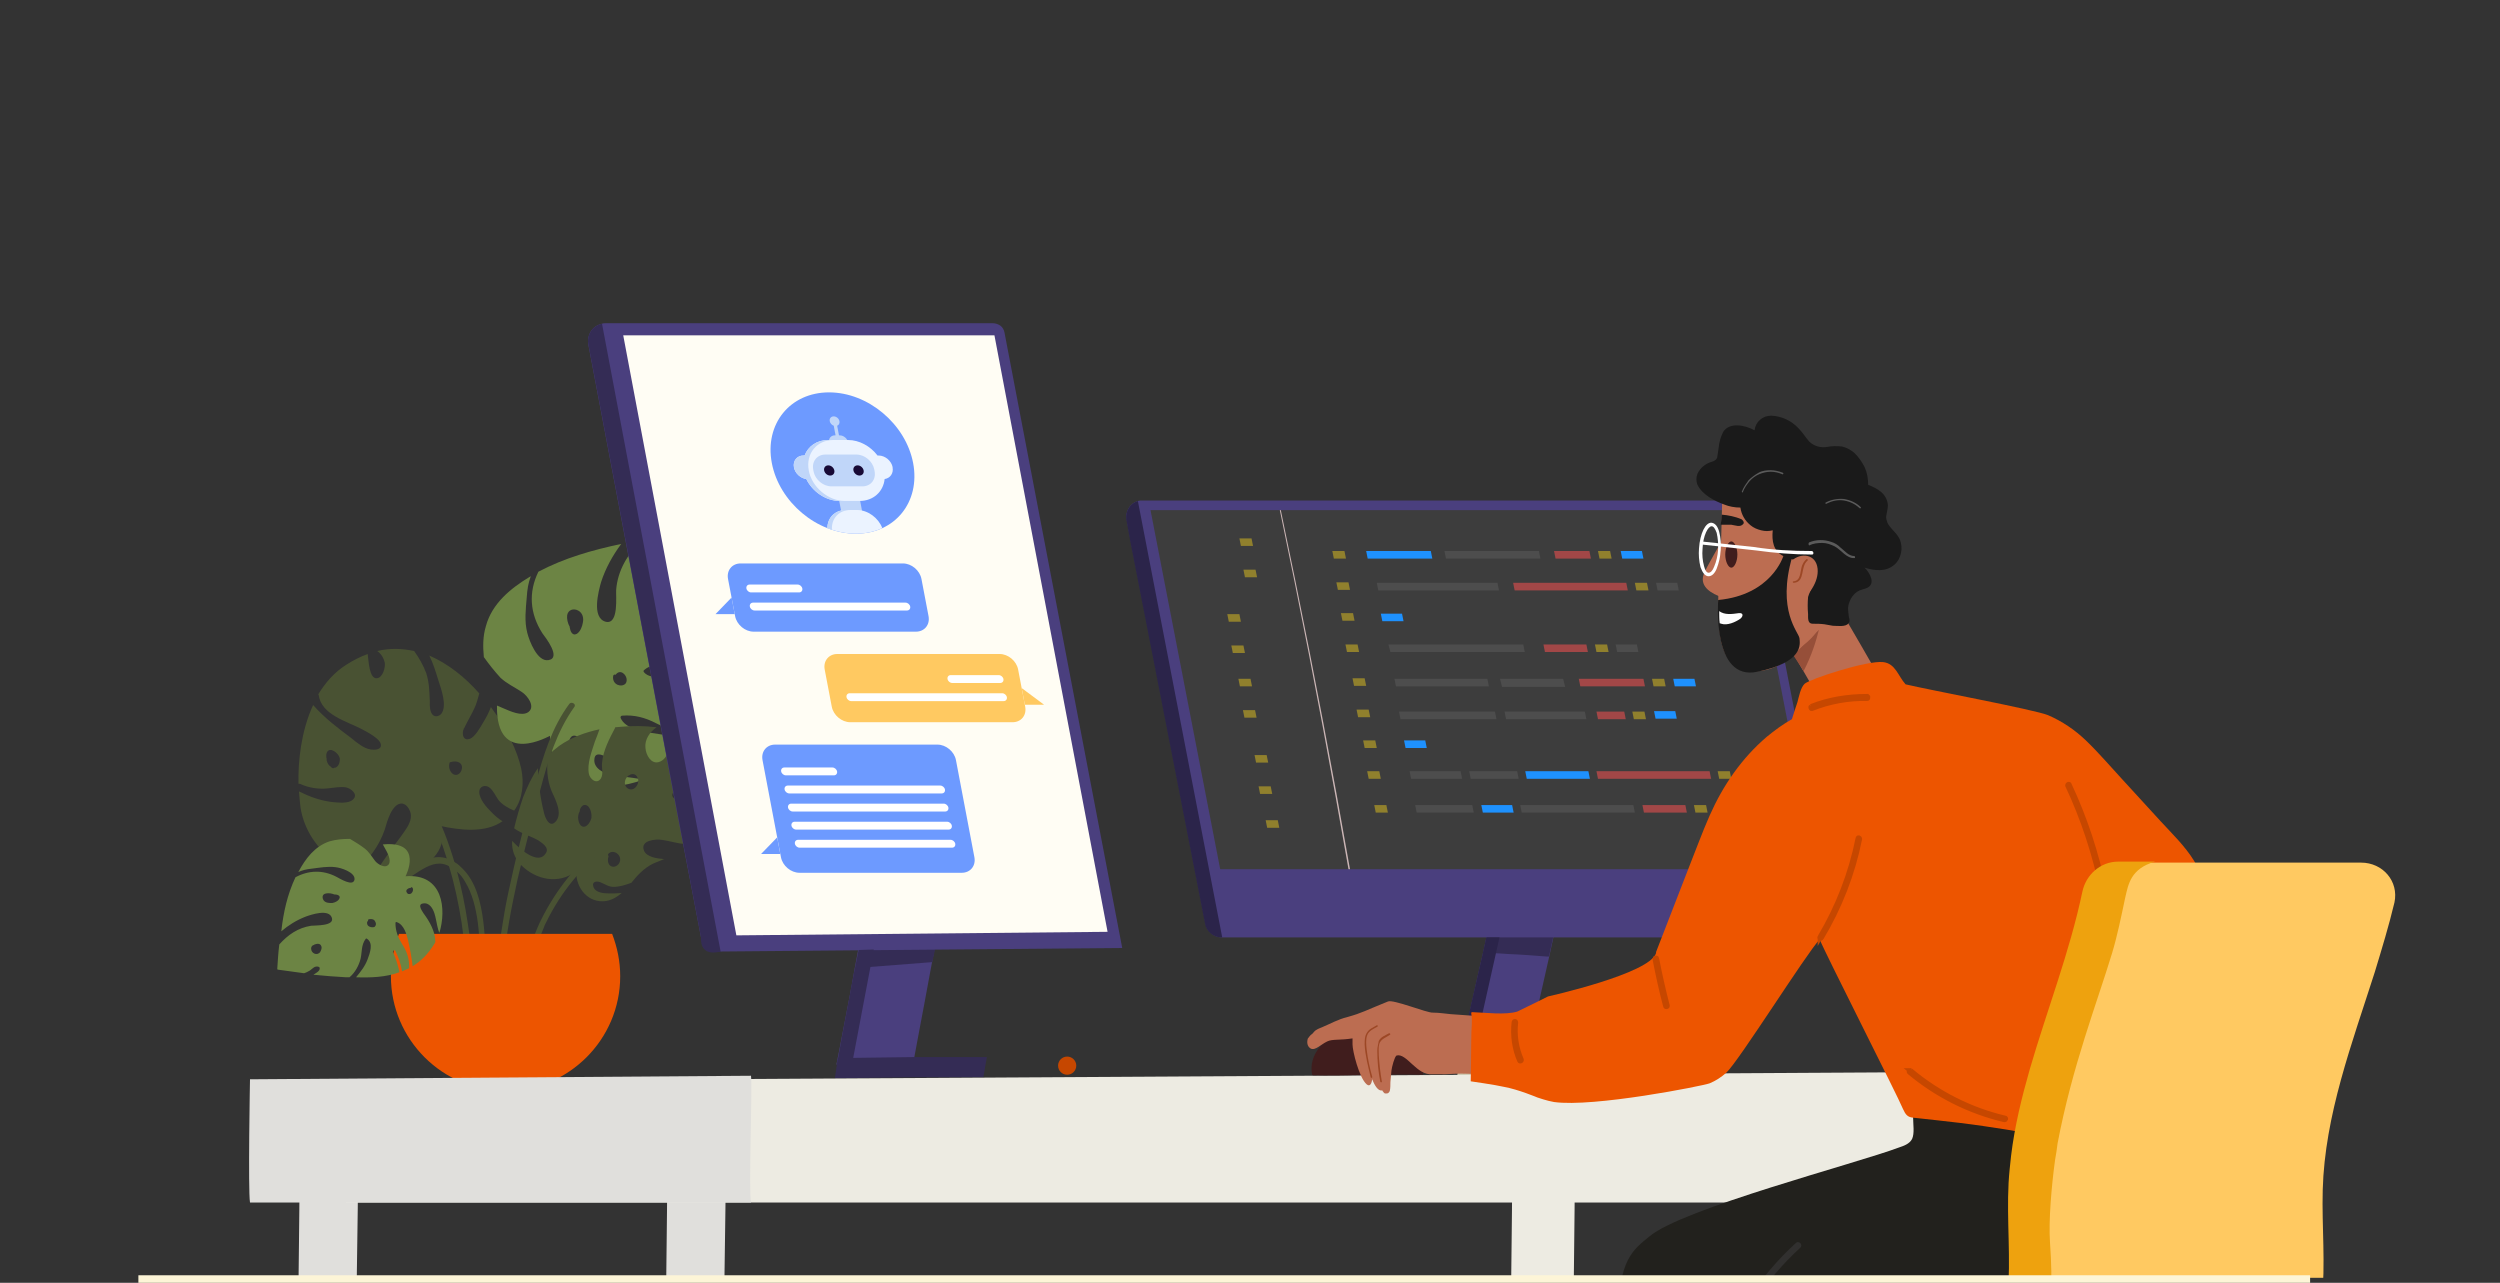 <?xml version="1.0" encoding="UTF-8"?>
<svg id="Layer_1" data-name="Layer 1" xmlns="http://www.w3.org/2000/svg" xmlns:xlink="http://www.w3.org/1999/xlink" viewBox="0 0 495 254">
  <rect x="0" y="0" width="495" height="254" fill="#333333" stroke="none"/>
  <defs>
    <style>
      .cls-1 {
        fill: #9c4725;
      }

      .cls-2 {
        fill: #90802d;
      }

      .cls-3 {
        fill: #6d9aff;
      }

      .cls-4 {
        fill: #342c55;
      }

      .cls-5 {
        fill: #ffc961;
      }

      .cls-6 {
        fill: #9c7968;
        stroke: #c64700;
      }

      .cls-7 {
        fill: #eea20e;
      }

      .cls-8 {
        fill: #4d4d4d;
      }

      .cls-9 {
        fill: #fff;
      }

      .cls-10 {
        fill: #fffdf4;
      }

      .cls-11 {
        fill: #170935;
      }

      .cls-12 {
        fill: #5b5b5b;
      }

      .cls-13 {
        fill: none;
      }

      .cls-14 {
        fill: #bc6d51;
      }

      .cls-15 {
        fill: #4a3f7e;
      }

      .cls-16 {
        fill: #c64700;
      }

      .cls-17 {
        fill: #e0dfdc;
      }

      .cls-18 {
        fill: #a24747;
      }

      .cls-19 {
        fill: #fdf5d7;
      }

      .cls-20 {
        fill: #edebe2;
      }

      .cls-21 {
        fill: #ccb6b6;
      }

      .cls-22 {
        fill: #1a1a1a;
      }

      .cls-23 {
        fill: #964f39;
      }

      .cls-24 {
        fill: #1e91fe;
      }

      .cls-25 {
        fill: #c0d6f9;
      }

      .cls-26 {
        fill: #401d1d;
      }

      .cls-27 {
        fill: #ed5500;
      }

      .cls-28 {
        fill: #7d443b;
        stroke: #31302f;
      }

      .cls-29 {
        fill: #22211d;
      }

      .cls-30 {
        fill: #6c8444;
      }

      .cls-31 {
        fill: #2b244a;
      }

      .cls-32 {
        fill: #3d3d3d;
      }

      .cls-33 {
        fill: #495233;
      }

      .cls-34 {
        clip-path: url(#clippath);
      }

      .cls-35 {
        fill: #cbc6ac;
      }

      .cls-36 {
        fill: #ebf3ff;
      }
    </style>
    <clipPath id="clippath">
      <rect class="cls-13" x="49.3" y="20" width="430.5" height="233"/>
    </clipPath>
  </defs>
  <g class="cls-34">
    <g>
      <path class="cls-33" d="M91.1,153c-.4.5-1.1.6-1.6.1s-.7-1.3-.5-2c0-.1.1-.2.2-.2h0c.6-.2,1.4-.2,1.9.2.6.5.4,1.4,0,1.9ZM66.4,152h-.2c-.1.1-.3.2-.5,0-.1-.1-.2-.1-.2-.2-.4-.2-.7-.7-.8-1.2-.1-.1,0-.2,0-.3-.1-.2-.1-.5-.1-.7,0-.6.3-1.2,1-1.1.8.2,1.6,1,1.7,1.8,0,.7-.3,1.5-.9,1.7ZM99.5,162.6c-.9-.5-1.6-1.2-2.2-1.8-.9-.9-2.4-2.5-2.4-4,0-1.2,1.3-1.5,2.1-.8.8.7,1.1,1.6,1.7,2.4.7.9,1.9,1.6,3.1,2.1,1.7-2.3,2-5.5,1.4-8.3-.7-3.3-2.8-7.9-6-12.2-.4,1.1-1,2.2-1.5,3-.6,1-1.6,2.9-2.7,3.3-1.2.4-1.5-.7-1.3-1.6v-.1h0s.1-.1.1-.2,0-.2.1-.2c.6-1.3,1.4-2.6,2-3.9.5-1,.7-2,1-3-2.8-3.2-6.2-5.9-9.9-7.5.8,1.6,1.3,3.3,1.8,4.9s1.8,5,.6,6.6c-.3.4-1,.7-1.5.4-.9-.5-.8-2.2-.8-3-.1-1.9-.1-3.5-.7-5.4-.6-1.6-1.4-3-2.4-4.4-2.3-.5-4.8-.6-7.3,0,.8.6,1.3,1.4,1.5,2.4.1.9-.4,2.9-1.6,3-1.5.1-1.6-3.4-1.8-4.8-1.4.5-2.8,1.2-4.2,2.1-2.4,1.5-4.2,3.6-5.6,5.9q.1,0,.1.1c.5,3.9,5.5,5.2,8.4,6.7.9.5,4.3,2.1,3.9,3.5-.2.7-1.4.7-2,.6-1.4-.2-2.8-1.4-3.9-2.3-2.7-2-5.3-4-7.5-6.5-2.4,5.2-3,11.2-2.9,15.6h.3c1.7.8,3.7,1.1,5.5.9,1.2-.1,2.4-.4,3.6-.2,1,.2,2.5,1.4,1.4,2.4-.9.9-3,.6-4.2.5-2.4-.3-4.5-1.1-6.5-2.1.1,1.2.2,2.4.3,3.2.7,4.4,3.3,8.3,6.9,10.7,1.2.8,2.5,1.4,3.9,1.9,2.7-2.3,4.7-4.8,5.9-8.3.4-1.4,1.4-5.2,3.4-5.1.9.1,1.5,1.1,1.7,1.9.3,1.3-.5,2.6-1.2,3.6-1,1.5-2.2,2.9-3.2,4.4s-2,2.9-3.1,4.3c2.5.3,5.1.1,7.5-.6,3.8-1.2,7.8-5.1,5.7-9.2,4.1.9,9.1,1.5,12.5-.9Z"/>
      <path class="cls-30" d="M123.9,135.3c-.4.5-1.1.5-1.6.3-.7-.3-1-1-.9-1.7,0-.3.3-.4.5-.3.4-.6,1.1-.7,1.6-.2.5.4.8,1.3.4,1.9ZM115.4,123.3c-.1.7-.5,1.8-1.2,2.2-.9.5-1.3-.6-1.4-1.3v-.1c-.4-.7-.6-1.6-.5-2.3.2-1.1,1.3-1.4,2.2-.9s1.1,1.5.9,2.4ZM114.1,147.4c-.4.4-1,.5-1.5.1-.2-.2-.1-.4.1-.5,0-.4.1-.8.4-1.1.4-.4,1.1-.3,1.4.2s0,1.1-.4,1.3ZM128,117.3c0-.1,0-.2.1-.2.1-.5.5-.9,1.1-1,1.5-.2,2.5,1.6,1.3,2.6-.5.4-1.2.6-1.8.4-.8-.3-.9-1.1-.7-1.8ZM132.1,140.3c2.1.8,4.2,1.3,6.4,1.6,1.3-4.2,1.1-8.8.6-13.1-1.5,1.6-3.2,2.9-5.3,3.9-1.7.8-4.7,2.2-6.3.4-.1-.1-.1-.3,0-.4,1.6-1.4,3.9-1.3,5.9-1.9s4.1-2,5.5-3.7c0-.4-.1-.7-.1-1.1-.4-3.2-1-6.4-1.6-9.6,0,.1-.1.1-.1.2-.3.5-.8,1.7-1.5,1.8-.7.1-.9-.7-.8-1.2.2-.8,1-1.4,1.3-2.2.2-.4.4-.9.5-1.4-.5-2.5-1.1-5-1.7-7.5,0-.2-.2-.2-.4-.2-2.5.3-5,.7-7.5,1.1-2.7,2.7-4.7,5.9-5,9.8-.1,1.1.6,7-2.1,6.3-2.8-.8-1.4-6-.9-7.8.9-2.8,2.3-5.3,4-7.6-5.7,1.2-11.3,2.8-16.4,5.5-2,4.1-1.7,8.3.8,12.2.6.8,3.8,4.9,1.2,5.3-2.2.4-3.8-3.8-4.2-5.4-.6-2.3-.3-4.7-.1-7.1.1-1.5.3-2.8.8-4.1-.1,0-.1.1-.2.1-3.8,2.3-7.5,5.3-8.7,9.8-.6,2-.6,4-.4,6.1,1,1.4,2.1,2.8,3.3,4.1,1.3,1.2,2.7,1.8,4.2,2.8,1.1.7,2.8,2.9,1.3,4-1.3.9-3.6-.2-4.8-.7-.5-.2-.9-.4-1.4-.6-.2,12.3,10.5,5.9,10.5,6-.1,11.2,11.3,11.3,18.4,8.7-.7-.2-1.4-.3-2.1-.4-1.4-.2-2.8-.3-4.2-.6-1.5-.3-3.6-1.3-3.3-3.2.2-1.7,2.4-.3,3.2.1,2.8,1.5,6,2.9,9.2,2.7.3-.2.7-.4,1-.6,2.4-1.7,4.5-4,5.9-6.6-2.7,0-5.4-.2-8.1-.7-2-.3-5.1-.9-6-2.9-.1-.2,0-.5.3-.5,2.4-.2,4.6.4,6.7,1.5,2.5,1.3,5,1.8,7.7,1.5.3-.6.6-1.3.8-2v-.1c-2.2-.3-4.3-.8-6.4-1.6-.4-.1-.2-.7.1-.7Z"/>
      <path class="cls-33" d="M122.6,170.9c-.4.7-1.3,1-1.9.4-.4-.5-.4-1.2-.2-1.8-.1-.1-.2-.3,0-.5,1.1-1,2.9.5,2.1,1.9ZM123.9,155.7c-.4-.7-.1-1.6.5-2.1q.1-.1.2-.1c.5-.4,1.3-.3,1.6.4.4.7.1,1.7-.6,2.2-.6.4-1.3.2-1.7-.4ZM115.6,163.7c-.7,0-1-.8-1.1-1.4-.1-.6,0-1.2.3-1.7v-.2c.1-.4.4-.9.8-1s.7.1.9.3c.5.6.7,1.5.6,2.3-.2.7-.8,1.7-1.5,1.7ZM142.1,161.9c-.8-.1-1.5-.1-2.3-.2-1.5-.1-3.6.1-4.9-.9-.1-.1-.2-.4,0-.5,2.4-2,5,.2,7.5.3.3-1.9.2-4,.1-5.7-.2-1.5-.5-2.8-1-4.1-1.4,2-2.7,4-4.5,5.5-.7.6-2.6,2.4-3.6,1.7-1-.8.8-2,1.4-2.4,2.3-1.6,4.6-3.1,6.4-5.4-.9-1.9-2.3-3.4-4.2-4.3-1.4-.7-2.9-1.2-4.4-1.5.4,2.4,0,5.9-2.2,6.5-1.5.4-2.5-1.4-2.6-2.8-.2-1.7.9-3.2,2.2-4.1-2.4-.3-4.8-.3-7-.1-.4,0-.8.1-1.2.1v.1c-1.1,2.1-2.4,4.5-2.6,7-.1.9.3,2.1-.2,3-.8,1.3-2.2.2-2.4-.9-.4-2,.6-4.5,1.2-6.4.3-.7.6-1.6.9-2.4-2.8.6-5.6,1.6-8,3.3-.8.6-1.5,1.2-2.2,1.9-.3,2.4-.2,4.8.7,7,.7,1.6,2.4,4.6.7,6.2-1.2,1.1-2-1-2.2-1.9-.7-2.8-1.1-5.8-1.2-8.8-1.2,1.7-2.1,3.7-2.9,5.7-.7,2-1.3,4.1-1.8,6.2,1.5,1.1,3.2,1.5,4.8,2.4.7.5,2.2,1.4,1.5,2.5-1.4,2.4-4.8-.4-6.7-2.4-.1,1.9.5,3.4,1.8,4.8,2.9,2.9,7.4,3.9,10.9,1.2-.1,3.5,2.5,6.4,5.9,5.9,1.2-.2,2.2-.8,3.1-1.6-.8.1-1.6.1-2.4.1-1.1,0-2.8-.1-3.2-1.3-.4-1.1.7-1.2,1.4-.9,1,.4,1.6.9,2.6.9,1.2,0,2.4-.4,3.5-.8,1.2-1.5,2.5-2.9,4.3-3.8.7-.3,1.5-.6,2.2-.9-1.4-.1-3.5-.4-4-1.7-.8-2.1,2.5-2.3,3.6-2.1,1.5.2,2.9.7,4.4.8,1.3.1,2.6-.1,3.8-.4.2-.2.5-.4.7-.6,1.2-1,1.9-2.4,2.1-4.2Z"/>
      <path class="cls-33" d="M105.1,187.2h1.2c.4-1.2.9-2.4,1.4-3.6.1-.3.2-.6.4-.9,2.9-6,7.2-11.2,12.4-15.3.6-.4-.2-1.3-.8-.8-5.3,4.2-9.6,9.5-12.6,15.6-.1.1-.1.3-.2.4-.7,1.5-1.3,3.1-1.8,4.6Z"/>
      <path class="cls-33" d="M98.8,187.4h1.2c.3-1.6.5-3.3.8-4.9.5-2.9,1.1-5.7,1.7-8.5,1.4-6,2.9-11.8,4.5-17.7,1.5-5.7,3.2-11.4,6.7-16.3.5-.6-.6-1.2-1-.6-3.4,4.6-5.1,10.1-6.6,15.6-1.8,6.5-3.6,13.1-5,19.7-.6,2.6-1.1,5.1-1.5,7.7-.3,1.7-.5,3.3-.8,5Z"/>
      <path class="cls-33" d="M84.7,160.4c1.5,3.2,2.8,6.4,3.8,9.7.1.5.3.9.4,1.4h0c1.1,3.6,1.9,7.4,2.5,11.2.2,1.5.4,3,.6,4.5.4.1.8.1,1.2.1-.1-1.6-.4-3.1-.6-4.6-.5-3.4-1.2-6.8-2.1-10.1-.1-.6-.3-1.2-.5-1.8-1.1-3.8-2.5-7.4-4.2-11-.3-.7-1.3-.1-1.1.6Z"/>
      <path class="cls-33" d="M73.9,178.6c3-2.1,6-4.1,9.1-6.1,1.8-1.1,3.5-2,5.5-1.2.2.1.4.2.6.3.5.3,1,.7,1.5,1.1.6.5,1.1,1.2,1.5,1.9,1.4,2.3,2.1,5.1,2.5,8,.2,1.5.3,3.1.4,4.7h1.1c-.1-1.6-.2-3.2-.4-4.8-.5-4-1.5-7.9-4.1-10.5-.5-.5-1-1-1.6-1.3-.4-.3-.9-.5-1.4-.7-1.2-.4-2.5-.4-3.9.1-1.8.7-3.4,2.1-5,3.1-2.1,1.4-4.3,2.8-6.4,4.2-.6.4,0,1.4.6,1.2Z"/>
      <path class="cls-27" d="M121.2,184.9c1,2.6,1.6,5.4,1.6,8.4,0,12.5-10.2,22.7-22.7,22.7s-22.7-10.2-22.7-22.7c0-2.9.6-5.8,1.6-8.4h42.2Z"/>
      <path class="cls-30" d="M74.2,183.5c.3-.3.3-.7.1-1-.2-.5-.7-.6-1.2-.5-.2,0-.3.2-.2.3-.3.2-.3.7,0,1s.9.4,1.3.2ZM65.8,178.8c.5-.1,1.2-.4,1.4-.9.3-.6-.5-.8-.9-.8h-.1c-.5-.2-1.1-.3-1.6-.2-.8.1-.9.8-.5,1.4.4.5,1.1.5,1.7.5ZM81.6,176.7c.2-.3.3-.7,0-1-.1-.1-.2,0-.3.1-.2,0-.5.1-.7.3-.3.3-.1.7.2.9.4.1.7-.1.8-.3ZM62.3,187s-.1,0-.1.1c-.3,0-.6.3-.6.7,0,1,1.2,1.5,1.8.7.2-.4.4-.8.2-1.2-.2-.5-.7-.5-1.3-.3ZM77.8,188.5c.6,1.3,1,2.6,1.3,4-2.7,1-5.7,1.1-8.6,1,.9-1.1,1.8-2.2,2.3-3.6.4-1.1,1.2-3.1-.1-4-.1-.1-.2-.1-.3,0-.9,1.2-.7,2.6-1,3.9-.3,1.3-1.1,2.8-2.2,3.7h-.7c-2.1-.1-4.3-.3-6.4-.5,0-.1.1-.1.1-.1.3-.2,1.1-.6,1.1-1.1.1-.4-.5-.5-.8-.4-.5.1-.9.7-1.4.9-.3.2-.6.3-.9.4-1.7-.2-3.4-.5-5.1-.7-.2,0-.2-.1-.2-.2.1-1.6.2-3.2.4-4.8,1.7-1.9,3.7-3.3,6.3-3.7.8-.1,4.7.1,4.1-1.6-.6-1.8-4.1-.6-5.2-.2-1.8.7-3.4,1.7-4.8,2.9.4-3.7,1.2-7.3,2.8-10.7,2.6-1.4,5.4-1.5,8.1-.1.6.3,3.4,2.1,3.6.5.1-1.4-2.7-2.3-3.8-2.4-1.5-.2-3.1.1-4.7.3-1,.1-1.9.3-2.7.7.1,0,.1-.1.1-.1,1.4-2.6,3.2-5,6.1-6,1.4-.4,2.7-.5,4.1-.5,1,.6,2,1.2,2.9,1.9s1.4,1.6,2.1,2.5c.5.6,2,1.6,2.7.6.5-.8-.3-2.3-.7-3-.2-.3-.3-.6-.5-.9,8.2-.8,4.5,6.3,4.5,6.3,7.5-.6,8.1,6.6,6.7,11.2-.2-.4-.3-.9-.4-1.3-.2-.8-.3-1.7-.6-2.6s-1-2.2-2.3-1.9c-1.1.2-.1,1.5.2,2,1.2,1.6,2.3,3.6,2.3,5.6-.1.3-.3.5-.4.7-1,1.6-2.4,3.1-4.1,4.1-.2-1.7-.5-3.4-.9-5.1-.3-1.2-.8-3.1-2.2-3.6-.2-.1-.3,0-.3.2,0,1.5.5,2.8,1.3,4.1,1,1.5,1.5,3.1,1.4,4.8-.4.2-.9.4-1.3.6h-.1c-.2-1.4-.7-2.7-1.3-4-.1-.3-.5-.1-.5.2Z"/>
      <path class="cls-15" d="M289,209.6c1.5,0,6-.1,9.4-.1h3.8c1.5-6.6,3-13.3,4.5-19.9.4-1.8.8-3.7,1.2-5.5.5-2.2,1-4.4,1.5-6.6,0-.4.1-.7.2-1.1-1,0-2.1,0-3.1-.1-1.2-.1-8.8-.3-10-.5,0,.1-.1.3-.1.4-.6,2.7-1.2,5.4-1.8,8.1-.3,1.5-.7,3-1,4.5-1.6,6.9-3.1,13.8-4.6,20.8Z"/>
      <path class="cls-4" d="M294.7,184.1c4.1-.2,8.3-.2,12.4-.2h.8c-.4,1.8-.8,3.7-1.2,5.5h-.4c-2.5-.2-5.1-.4-7.6-.5-1.7-.1-3.3-.2-5-.3.3-1.5.6-2.9,1-4.5Z"/>
      <path class="cls-15" d="M223.1,102.8v.2l.8,4.2,3.5,17.7,11.3,58c.1.7.5,1.4,1.1,1.9s1.3.8,2.1.8h118.7c.4,0,.8-.1,1.2-.3.4-.1.7-.4,1-.7s.5-.7.6-1.1.1-.8,0-1.2l-15.8-81c-.2-.6-.5-1.2-1-1.6s-1.2-.6-1.8-.6h-118.6c-.3,0-.6,0-.9.1-.7.2-1.4.7-1.8,1.4-.4.6-.6,1.4-.4,2.2Z"/>
      <path class="cls-32" d="M227.8,101l13.8,71.1h118l-13.8-71.1h-118Z"/>
      <path class="cls-35" d="M288.5,213.4l26.4-.5v-4.6l-25.9.5-.5,4.6Z"/>
      <path class="cls-31" d="M289.1,208.9c.8-.1,1.7-.1,2.6-.1l5.2-23.2h-2.6c-.2,1.1-4.5,19.4-5.2,23.3Z"/>
      <path class="cls-31" d="M223,102.8l.8,4.4,14.8,75.7c.1.7.5,1.4,1.1,1.9s1.3.8,2.1.8h.2l-16.7-86.4c-.7.2-1.4.7-1.8,1.4-.4.6-.6,1.4-.5,2.2Z"/>
      <path class="cls-24" d="M321.2,110.6h4.2l-.3-1.5h-4.2l.3,1.5Z"/>
      <path class="cls-2" d="M316.7,110.6h2.4l-.3-1.5h-2.4l.3,1.5Z"/>
      <path class="cls-18" d="M308,110.6h7l-.3-1.5h-7l.3,1.5Z"/>
      <path class="cls-8" d="M286.3,110.6h18.7l-.3-1.5h-18.7l.3,1.5Z"/>
      <path class="cls-24" d="M270.8,110.6h12.8l-.3-1.5h-12.8l.3,1.5Z"/>
      <path class="cls-2" d="M316.1,129.1h2.4l-.3-1.5h-2.4l.3,1.5Z"/>
      <path class="cls-18" d="M305.9,129.1h8.5l-.3-1.5h-8.5l.3,1.5Z"/>
      <path class="cls-8" d="M275.3,129.1h26.6l-.3-1.5h-26.7l.4,1.5Z"/>
      <path class="cls-8" d="M320.2,129.1h4.2l-.3-1.5h-4.2l.3,1.5Z"/>
      <path class="cls-2" d="M327.4,135.9h2.4l-.3-1.5h-2.4l.3,1.5Z"/>
      <path class="cls-18" d="M312.9,135.9h12.8l-.3-1.5h-12.8l.3,1.5Z"/>
      <path class="cls-8" d="M297.4,136h12.5l-.4-1.6h-12.5l.4,1.6Z"/>
      <path class="cls-8" d="M276.4,135.9h18.4l-.3-1.5h-18.4l.3,1.5Z"/>
      <path class="cls-24" d="M331.6,135.9h4.2l-.3-1.5h-4.2l.3,1.5Z"/>
      <path class="cls-2" d="M340.4,154.2h2.4l-.3-1.5h-2.4l.3,1.5Z"/>
      <path class="cls-18" d="M316.4,154.2h22.4l-.3-1.5h-22.4l.3,1.5Z"/>
      <path class="cls-24" d="M302.3,154.2h12.5l-.3-1.5h-12.5l.3,1.5Z"/>
      <path class="cls-8" d="M291.2,154.2h9.5l-.3-1.5h-9.5l.3,1.5Z"/>
      <path class="cls-8" d="M279.4,154.2h10.1l-.3-1.5h-10.1l.3,1.5Z"/>
      <path class="cls-8" d="M344.8,154.2h4.2l-.3-1.5h-4.2l.3,1.5Z"/>
      <path class="cls-2" d="M335.7,160.9h2.4l-.3-1.5h-2.4l.3,1.5Z"/>
      <path class="cls-18" d="M325.5,160.9h8.5l-.3-1.5h-8.5l.3,1.5Z"/>
      <path class="cls-8" d="M301.3,160.9h22.4l-.3-1.5h-22.4l.3,1.5Z"/>
      <path class="cls-24" d="M293.6,160.9h6.1l-.3-1.5h-6.1l.3,1.5Z"/>
      <path class="cls-8" d="M280.5,160.9h11.3l-.3-1.5h-11.3l.3,1.5Z"/>
      <path class="cls-8" d="M340.2,160.9h4.2l-.3-1.5h-4.2l.3,1.5Z"/>
      <path class="cls-2" d="M324,116.9h2.4l-.3-1.5h-2.4l.3,1.5Z"/>
      <path class="cls-18" d="M299.9,116.9h22.4l-.3-1.5h-22.4l.3,1.5Z"/>
      <path class="cls-8" d="M272.9,116.9h23.9l-.3-1.5h-23.9l.3,1.5Z"/>
      <path class="cls-8" d="M328.2,116.9h4.2l-.3-1.5h-4.2l.3,1.5Z"/>
      <path class="cls-2" d="M323.5,142.4h2.4l-.3-1.5h-2.4l.3,1.5Z"/>
      <path class="cls-18" d="M316.4,142.4h5.5l-.3-1.5h-5.5l.3,1.5Z"/>
      <path class="cls-8" d="M277.3,142.4h19l-.3-1.5h-19l.3,1.5Z"/>
      <path class="cls-8" d="M298.2,142.4h15.9l-.3-1.5h-15.9l.3,1.5Z"/>
      <path class="cls-24" d="M273.7,123h4.2l-.3-1.5h-4.2l.3,1.5Z"/>
      <path class="cls-24" d="M327.8,142.3h4.2l-.3-1.5h-4.2l.3,1.5Z"/>
      <path class="cls-24" d="M278.3,148.1h4.2l-.3-1.5h-4.2l.3,1.5Z"/>
      <path class="cls-2" d="M266.2,109.1l.3,1.5h-2.4l-.3-1.5h2.4Z"/>
      <path class="cls-2" d="M267.3,116.8h-2.4l-.3-1.5h2.4l.3,1.5Z"/>
      <path class="cls-2" d="M268.2,122.9h-2.4l-.3-1.5h2.4l.3,1.5Z"/>
      <path class="cls-2" d="M269.1,129.1h-2.4l-.3-1.5h2.4l.3,1.5Z"/>
      <path class="cls-2" d="M270.5,135.8h-2.4l-.3-1.5h2.4l.3,1.5Z"/>
      <path class="cls-2" d="M271.3,142h-2.4l-.3-1.5h2.4l.3,1.5Z"/>
      <path class="cls-2" d="M272.6,148.1h-2.4l-.3-1.5h2.4l.3,1.5Z"/>
      <path class="cls-2" d="M273.4,154.2h-2.4l-.3-1.5h2.4l.3,1.5Z"/>
      <path class="cls-2" d="M274.8,160.9h-2.4l-.3-1.5h2.4l.3,1.5Z"/>
      <path class="cls-2" d="M247.8,106.6l.3,1.5h-2.4l-.3-1.5h2.4Z"/>
      <path class="cls-2" d="M248.9,114.3h-2.4l-.3-1.5h2.4l.3,1.5Z"/>
      <path class="cls-2" d="M245.7,123.1h-2.4l-.3-1.5h2.4l.3,1.5Z"/>
      <path class="cls-2" d="M246.5,129.3h-2.4l-.3-1.5h2.4l.3,1.5Z"/>
      <path class="cls-2" d="M247.9,135.9h-2.4l-.3-1.5h2.4l.3,1.5Z"/>
      <path class="cls-2" d="M248.8,142.1h-2.4l-.3-1.5h2.4l.3,1.5Z"/>
      <path class="cls-2" d="M251.1,151h-2.4l-.3-1.5h2.4l.3,1.5Z"/>
      <path class="cls-2" d="M251.9,157.2h-2.4l-.3-1.5h2.4l.3,1.5Z"/>
      <path class="cls-2" d="M253.3,163.9h-2.4l-.3-1.5h2.4l.3,1.5Z"/>
      <path class="cls-21" d="M253.4,101c1,4.9,2,9.7,3,14.6,3.8,18.8,7.3,37.6,10.6,56.5h.3c-.9-5-1.8-10.1-2.7-15.1-3.4-18.7-7.1-37.4-11-56,0,0-.2,0-.2,0Z"/>
      <path class="cls-15" d="M165.6,210.8c1-.1,2-.1,3-.1,3.9-.1,7.8,0,11.5,1.3.2.1.3.1.4.2.9-4.7,1.7-9.3,2.6-13.9.4-2.2.8-4.3,1.2-6.5,1.1-5.6,2.1-11.3,3.2-16.9-1.2,0-2.4,0-3.6-.1-1.3-.1-10-.2-11.4-.5,0,.2-.1.3-.1.5l-3.2,17.1c-.1.6-.2,1.1-.3,1.7l-.7,3.8c-.9,4.5-1.7,9-2.6,13.4Z"/>
      <path class="cls-4" d="M173,185.4c4.2-.2,7.9-.4,12-.4h.8c-.4,1.8-1.2,5.5-1.2,5.5l-12.9,1s1-4.5,1.3-6.1Z"/>
      <path class="cls-15" d="M116.5,68.3l17.1,90.2,5.2,27.1c.1.8.6,1.5,1.2,2s1.4.8,2.2.8h.5l79.5-.7-23.3-121.8c-.1-.6-.4-1.1-.8-1.4s-1-.5-1.5-.5h-76.7c-.2,0-.5,0-.7.1-.9.2-1.7.7-2.2,1.5s-.7,1.7-.5,2.7Z"/>
      <path class="cls-10" d="M145.8,185.2l73.5-.7-22.4-118.1h-73.5l22.4,118.8Z"/>
      <path class="cls-4" d="M116.5,68.2l22.3,117.4c-.1,1.9.7,3.4,3.4,2.9h.5l-23.5-124.4c-.9.2-1.7.7-2.2,1.5s-.7,1.7-.5,2.6Z"/>
      <path class="cls-4" d="M165.3,213.5l15-.2h14.4l.7-4h-14.4l-15.1.2-.6,4Z"/>
      <path class="cls-4" d="M165.7,210.8c1-.1,2-.1,3-.1l4.3-22.7-3,.1c-.3,1.3-1.6,8-1.8,9.3-.9,4.5-1.7,9-2.5,13.4Z"/>
      <path class="cls-17" d="M59,215l.1,3.2c0,1.2.1,2.5.1,3.9.4,13.2-.4,34.8,0,46h11.5c-.4-11.3.5-34,.1-45,0-1-.1-1.8-.1-2.6-.1-.5-.1-1.1-.1-1.6l-.1-3.3c-2.2-.3-9.4-.2-11.5-.6Z"/>
      <path class="cls-17" d="M131.8,215l.1,3.2c0,1.2.1,2.5.1,3.9.4,13.2-.4,34.8,0,46h11.5c-.4-11.3.5-34,.1-45,0-1-.1-1.8-.1-2.6-.1-.5-.1-1.1-.1-1.6l-.1-3.3c-2.2-.3-9.3-.2-11.5-.6Z"/>
      <path class="cls-20" d="M299.1,215l.1,3.2c0,1.2.1,2.5.1,3.9.4,13.3-.4,35.3,0,46.5h12.4c-.4-11.3.4-34.5,0-45.5,0-1-.1-1.8-.1-2.6-.1-.5-.1-1.1-.1-1.6l-.1-3.3c-2.2-.3-10.2-.2-12.3-.6Z"/>
      <path class="cls-20" d="M395.1,212.2c.4,2.4,3.5,23.5,4.1,25.9H68.5c-.5-2.5,0-24,0-24l326.6-1.9Z"/>
      <path class="cls-17" d="M148.7,213c.3,2.5-.5,22.6,0,25.1H49.5c-.4-2.5,0-24.4,0-24.4l99.2-.7Z"/>
      <path class="cls-26" d="M264,205.1c1.3-.7,12,.3,12.1.3,3.1.7,5,3.7,5.7,7.1v.2l-.1.1h-.1c-7.4-.2-15,.3-21.6.1q-.1,0-.2-.1c.1,0,0,0,0,0-.7-3.5,1.7-6.3,4.2-7.7Z"/>
      <path class="cls-29" d="M320.6,260.5c.2,4.7,1.1,11.2,1.8,15.5l5.5.1h0c1.3-.1,2.6,0,3.9,0h0l27.5.3c-.7-3.1-2.3-7.9-1.7-10.4h1c1.3,0,3.4-.3,6-.6,4.2-.6,4.8-1.4,10.1-2.4,3.5-.7,8.9,2.1,11.9,1.5,1.9-.4,3.6-.7,5-1,.9-.2,1.6-.3,2.2-.5.6-.1,1.3-.3,2-.4,3.4-.7,7-.9,10.4-1.5.9-.2,1.9-.3,2.8-.6,2.8-.8,5.5-1.9,7.9-3.8.3-.2.7-.5,1-.8,3.1-2.8,2.8-10,3.1-14.3.1-2.6.1-5.2,0-7.8-.1-2.7-.2-5.4-.3-8.1h.1c.1,0,.1-.1.1-.1v-.1c0-.1-.1-.1-.1-.1-3.5-1.1-6.9-2.2-10.4-3.2l-2.4-.7c-5.9-1.7-11.8-3.3-17.7-4.8-2.3-.5-4.6-1.1-6.9-1.6-1.3-.3-3.5-1.2-4.4.2-.4.7-.3,1.7-.3,2.5.1,1.2.1,2.4.1,3.6s.3,3-.2,4.1c-.5,1-1.7,1.4-2.6,1.7-8.5,3.2-42.9,12.1-49.4,17.6-3.1,2.5-6.3,4.8-6,15.7Z"/>
      <path class="cls-14" d="M259.5,207.6c.9.5,2-.8,3.3-1.4,1-.5,2.5-.2,5-.6v1.2c0,1.3,1.3,6.6,2.8,7.9.7.6,1-.3,1.1-1,.5,1.3,1.2,2.4,2,2.2,0,.1.1.2.2.3.1.2.2.2.3.3h.4c.2,0,.3-.1.4-.2.1-.1.2-.3.2-.4.1-.5.1-1.1.1-1.6.1-.7.1-1.5.2-2.3s.6-2.7,1-3c2-.6,4,4,7.1,3.7h2.6s3-.2,4.4-.1c1.2.1,2.5-.1,4.2,0,.1,0,.9-.4.9-.5-.3-1.7-.4-9-1-10.6v-.3h-.8c-.8,0-1.7-.1-2.5-.1-1.4-.1-2.8-.2-4.2-.3-1.1-.1-2.3-.3-3.5-.3-1.1.1-7.9-2.7-8.9-2.2-4.5,1.8-4.9,2.2-8.1,3.1-1.7.4-3.5,1.4-4.5,1.8-.6.3-1.1.4-1.7.8-.4.3-.5.6-.8.8-.2.1-.3.3-.5.5-.1.2-.3.3-.3.5-.2.9.1,1.5.6,1.8Z"/>
      <path class="cls-14" d="M363,143.2c3.5-2.3,7.3-4,11.3-5.3-3.9-6.8-7.8-13.6-11.8-20.4-3.7,1.8-7.5,3.6-10.7,6.3,3.8,6.5,7.5,12.9,11.2,19.4Z"/>
      <path class="cls-23" d="M360.3,124c-1.5,3.3-6,5.5-5.5,5.3.8,1.3,1.5,2.2,2.3,3.6,1.5-2.9,2.5-5.8,3.2-8.9Z"/>
      <path class="cls-14" d="M337.3,113.8c.4-1.3,3.6-6.5,4.2-7.9q0-.1.1-.1h.1q.1,0,.1.1h0v.1h.1q0-.1.1-.1h.1q.1,0,.1.1h0v.1c.1,4-.2,8.1-1.1,12v.1h-.3c-1.7-.6-4.3-1.9-3.5-4.4Z"/>
      <path class="cls-9" d="M338.3,114.1c.6,0,1.2-.5,1.6-1.5.9-2.3,1.1-4.9.5-7.3-.3-1.1-.8-1.7-1.5-1.8-1.2-.1-2.3,2.1-2.5,5.1-.1,1.2,0,2.5.3,3.7.4,1.1.9,1.8,1.6,1.8ZM338.9,104.2h0c.4,0,.7.5,1,1.3.5,2.2.4,4.6-.5,6.7-.3.8-.7,1.2-1.1,1.2s-.7-.5-.9-1.3c-.3-1.1-.4-2.3-.3-3.4.1-2.7,1.1-4.5,1.8-4.5Z"/>
      <path class="cls-14" d="M340.3,122.6c0-.7-.1-1.7-.1-2.4v-.5c0-2.6.2-5.2.4-7.7.2-2.1.3-13,.5-14.2v-.1h.1v-.1h.1c6.3.4,12.4,2.5,17.7,6.1,1.3.8,2.5,1.8,3.6,2.8,1.1.9,1.9,2.1,2.4,3.4.4,1.7.5,3.5.4,5.2,0,1.5-.3,2.9-.7,4.3-.5,1.5-1.5,2.8-2.8,3.8-1.2.9-3.8,3.5-3.8,3.4-1.9,2.1-4,4.3-6.5,5.4s-5.7,1.4-7.9-.2c-2.5-1.7-3-4.6-3.3-7.6.1-.6,0-1.1-.1-1.6Z"/>
      <path class="cls-26" d="M341.6,109.8c0,1.4.6,2.6,1.2,2.6s1.2-1.2,1.2-2.6-.6-2.6-1.2-2.6-1.2,1.2-1.2,2.6Z"/>
      <path class="cls-22" d="M340.9,101.9c1.3.1,2.7.4,3.9.9.3.2.6.6.4.9-.6.8-1.6.3-2.4.2h-2.1c.1-.7.2-1.4.2-2Z"/>
      <path class="cls-22" d="M338.2,91.7c.6-.3,1.5-.3,1.8-1.1.1-.7.2-1.3.3-2,.1-1.1.4-2.1.9-3.1,1.3-2,4.4-1.3,6.2-.3.2-1.7,1.6-2.9,3.3-2.9,2.1.1,4,1,5.4,2.5.8.8,1.4,1.8,2.1,2.6.9.9,2.2,1.3,3.5,1.1,1-.2,2-.2,3-.1.9.2,1.8.7,2.5,1.3.8.8,1.5,1.8,2,2.8.5,1.1.7,2.3.7,3.5,1.8.7,3.7,1.7,3.9,4,0,.5-.1,1-.2,1.5-.1.4-.2.9-.1,1.3s.2.8.5,1.2c.7,1,1.7,1.7,2.2,2.9.3.8.4,1.7.2,2.6-.2.9-.6,1.7-1.3,2.3-1.7,1.5-3.9,1.2-5.9.6,1.1,1.1,2.2,3.2.5,4-.5.2-1,.3-1.5.5-.7.3-1.3.9-1.7,1.6-.8,1.6-.6,2.1-.4,3.8.1.2.1.4.1.6s-.1.4-.2.5c-.5.8-2.3.5-3.1.5-.6-.1-1.1-.2-1.7-.3-.8-.1-1.5-.1-2.3-.1-1,0-.9-1.1-.9-1.9-.1-1.1-.1-2.3,0-3.4.4-1.5,1.8-3.2,1.4-4.7s-1.5-1.8-2.9-2.3c-1.2-.3-2.3-.6-3.4-1.1-2-1-2.3-3-2.1-5.1-.8.2-1.5.2-2.3,0s-1.5-.5-2.1-1c-1.1-.9-1.8-2.1-2-3.5-1.1,0-2.2-.2-3.2-.6-1.9-.7-4.3-1.9-5.3-3.9-.7-1.9.5-3.5,2.1-4.3Z"/>
      <path class="cls-9" d="M336.8,107.2l10.4,1.1c3.8.6,7.7.8,11.5.8.4,0,.5.7.1.7-3.7,0-7.4-.3-11-.8l-11-1.2c-.1-.1,0-.4,0-.6Z"/>
      <path class="cls-14" d="M354.4,111.4c1.7-2,4.8-1.9,5.4.7s-1.4,5.6-3.3,6.8c-.5.3-1.1.5-1.7.5s-1.2-.1-1.7-.4c-1-.6-1.7-1.6-1.7-2.8-.3-2.4.2-4.2,3-4.8Z"/>
      <path class="cls-1" d="M355.1,115.1c1.5-.1,1.3-1.9,1.7-3.1.2-.5.5-1,.9-1.3.2-.1.3.2.2.3-1.5,1.2-.4,4.2-2.7,4.4-.3,0-.3-.3-.1-.3Z"/>
      <path class="cls-12" d="M358.2,107.4c1.4-.6,3-.6,4.4-.1.7.2,1.3.6,1.8,1.1.9.7,1.6,1.7,2.8,1.7,0,0,.1.1.1.2s0,.2-.1.2c-1.6.1-2.6-1.6-3.9-2.3-.8-.4-1.6-.7-2.5-.7s-1.8.1-2.6.5c-.1-.1-.2-.4,0-.6Z"/>
      <path class="cls-12" d="M344.9,97.3c.3-.8.8-1.5,1.3-2.2.6-.6,1.3-1.1,2-1.5s1.6-.5,2.4-.5,1.6.2,2.4.5c.2.1.1.4-.1.3-.7-.3-1.5-.5-2.3-.5s-1.6.2-2.3.5c-.7.3-1.4.8-1.9,1.4s-1,1.3-1.3,2.1c0,.2-.3.1-.2-.1Z"/>
      <path class="cls-12" d="M361.5,99.5c1.1-.6,2.4-.8,3.6-.7,1.2.2,2.4.7,3.3,1.6.2.1-.1.4-.2.2-.9-.8-1.9-1.3-3.1-1.5s-2.4.1-3.4.6c-.2.2-.4-.1-.2-.2Z"/>
      <path class="cls-22" d="M354.9,110.1c-3.2,10.9,1.3,15.1,1.4,16.3s.8,4.7-8.3,6.6c-9.1,2-7.8-14.2-7.8-14.2,10.6-1,12.9-8.7,12.9-8.7,0,0,1.8,0,1.8,0Z"/>
      <path class="cls-9" d="M340.4,121c1.1.8,2.5.6,3.9.4.9-.1.9.6.3,1.1-1,.7-2.6,1.4-3.8,1-.1,0-.2-.1-.3-.1-.1-.8-.1-1.6-.1-2.4Z"/>
      <path class="cls-27" d="M291.4,200.4c2.8.1,6.6.6,9-.1,1.1-.5,6.1-3,6.1-3,0,0,20.2-4.5,21.4-8.6v-.2c1.5-3.8,4.9-12.7,6.4-16.5,1.4-3.5,2.7-7.1,4.2-10.5,2.7-6.1,6.4-11.4,11.3-15.6,1.6-1.3,3.2-2.5,5-3.5.4-1.2.7-2.3,1.1-3.4.3-1.1.6-2.8,1.4-3.6.9-.9,12.4-4.7,15.6-4.3,2.4.3,2.9,2.7,4.4,4.4,5.1,1.2,25.5,5,28.2,6.1,2.8,1.2,5.3,2.9,7.5,5,2.5,2.4,4.8,5.1,7.2,7.7l7.6,8.3c2.3,2.5,4.8,4.9,6.6,7.8,1.4,2.3,2.9,6,1.9,8.6-4,10.3-12.9,9.1-16.9,8.6.7,1.6,3.2,13.5,4.3,17.3,1.1,3.5,1.8,9.6.6,13.2-1.2,3.5-3.6,6.5-4.2,10.2l-.1.1h-.1c-12-3.1-24.2-5.3-36.5-6.6-1.5-.2-3.1-.3-4.6-.5-1.1-.1-1.5-.6-2-1.7-1.1-2.7-15.7-31.4-16.5-33.6-2.6,2.7-16,24.1-18.5,26.4-1,.9-2.1,1.6-3.3,2.1-1.3.5-23,4.8-30.8,3.7-1.3-.2-3.3-.9-3.3-.9,0,0-3.8-1.6-6.6-2.1-1.7-.4-6.6-1.1-6.6-1.1,0,0,.1-5.3.1-7.8,0-3.5.3-3.7,0-5.7v-.1s.1,0,.1-.1h0q.1,0,0,0Z"/>
      <path class="cls-6" d="M360.4,185.5c3.5-5.9,6.1-12.5,7.5-19.5,0-.2.3-.1.3.1-1.4,7-4,13.6-7.6,19.6-.1.2-.4.1-.2-.2Z"/>
      <path class="cls-6" d="M328,189.8c.6,3.1,1.3,6.2,2.1,9.3v.1c0,.1-.1.1-.1.1h-.1c-.1,0-.1-.1-.1-.1-.8-3-1.5-6.2-2.1-9.3,0-.2.3-.3.3-.1Z"/>
      <path class="cls-6" d="M299.8,202.4c0-.2.3-.2.3,0-.3,2.5.1,5.1,1.1,7.4.1.2-.2.4-.3.2-1-2.3-1.4-4.9-1.1-7.6Z"/>
      <path class="cls-6" d="M409.7,155.4c3.1,6.6,5.4,13.6,6.9,20.9.1.2-.2.3-.3.1-1.5-7.3-3.8-14.3-6.9-20.9,0-.2.3-.3.3-.1Z"/>
      <path class="cls-6" d="M358.6,139.9c3.5-1.4,7.3-2,11.1-2l.1.1v.2c0,.1-.1.1-.1.1-3.7-.1-7.5.6-11,2-.1,0-.2-.3-.1-.4Z"/>
      <path class="cls-6" d="M378.3,212c5.5,4.6,11.9,7.8,18.7,9.4.2,0,.1.3-.1.3-6.8-1.6-13.3-4.8-18.8-9.4-.2-.1,0-.4.2-.3Z"/>
      <path class="cls-28" d="M340,270.7c3.3-9.4,8.8-17.7,15.9-24.2.1-.2.4.1.2.2-7,6.4-12.5,14.7-15.8,24.1-.1.2-.4.1-.3-.1Z"/>
      <path class="cls-1" d="M273,206.1c.4-.8,1.3-1.1,2-1.5.2-.1.4.2.2.3-.7.5-1.8.8-2.1,1.8-.2.7-.1,1.5-.1,2.2.1,1.7.3,3.5.6,5.2.1.2-.2.3-.3.1-.4-2-.6-4.1-.6-6.2,0-.6.2-1.3.3-1.9Z"/>
      <path class="cls-1" d="M270.7,204.4c.4-.7,1.3-1,1.9-1.4h.1l.1.1v.1l-.1.1c-.7.4-1.7.8-2,1.7-.3.8-.2,1.9-.1,2.8.2,1.8.6,3.6,1.1,5.4v.1c0,.1-.1.1-.1.1h-.1c-.1,0-.1-.1-.1-.1-.5-2.1-1.1-4.3-1.2-6.5,0-.8,0-1.7.5-2.4Z"/>
      <path class="cls-5" d="M394.4,270.1c.2-.4.4-.9.6-1.3.6-1.2,1-2.4,1.4-3.7.8-2.7,1.3-5.4,1.5-8.2.7-7.5-.2-15,.2-22.5.1-1.8.3-3.6.5-5.4.7-5.8,2.1-11.5,3.7-17.1,3.4-11.7,7.9-23.2,10.4-35.1.7-3.4,3.6-6,7.1-6h47.7c4.3,0,7.5,3.7,6.6,7.9-1.1,4.6-2.5,9.2-3.9,13.8-4.5,14.1-9.9,28.3-10.3,43.1-.2,7.3.6,14.7-.2,22-.4,3.7-1.3,7.3-2.7,10.7-1.3,3.1-3.2,6.1-6.2,8.1h-61.7c2.2-1.6,4-3.8,5.3-6.3Z"/>
      <path class="cls-7" d="M394,269.9c.2-.4.4-.9.6-1.3.6-1.2,1-2.4,1.4-3.7.8-2.7,1.3-5.4,1.5-8.2.7-7.5-.2-15,.2-22.5.1-1.8.3-3.6.5-5.4.7-5.8,2.1-11.5,3.7-17.1,3.4-11.7,7.9-23.2,10.4-35.1.7-3.4,3.6-6,7.1-6h7.3c-4.9,1.4-5.3,4.6-5.9,7.1-.8,3.8-1.6,7.7-2.6,11-3,9.9-7.9,22.4-10.8,37.7-.1,1-.3,2.1-.5,3.3-.7,5.1-1.3,12.1-1,16.3.6,8.3.2,13.9-1.2,19-.4,1.5-.9,3-1.5,4.4-1,2.4-2.3,4.7-3.6,7h-10.5c2.2-1.6,4-3.8,4.9-6.5Z"/>
      <g>
        <g>
          <path class="cls-3" d="M180.8,91.68c1.47,7.73-3.61,13.99-11.33,13.99s-15.18-6.26-16.65-13.99,3.61-13.99,11.33-13.99,15.18,6.26,16.65,13.99Z"/>
          <path class="cls-25" d="M166.26,86.2h-.14l-.36-1.9c.34-.14.53-.49.45-.9-.1-.53-.61-.96-1.14-.96s-.88.43-.78.96c.08.41.4.76.79.9l.36,1.9h-.14c-.78,0-1.29.63-1.14,1.41s.9,1.41,1.67,1.41h.97c.78,0,1.29-.63,1.14-1.41s-.9-1.41-1.67-1.41Z"/>
          <polygon class="cls-25" points="170.88 102.2 166.74 102.2 165.95 98.05 170.1 98.05 170.88 102.2"/>
          <path class="cls-36" d="M176.75,92.53c-.24-1.29-1.5-2.34-2.79-2.34h-.21c-1.39-1.83-3.59-3.07-5.83-3.07h-3.94c-2.24,0-3.97,1.24-4.67,3.07h-.21c-1.29,0-2.14,1.05-1.9,2.34.22,1.18,1.29,2.16,2.45,2.32,1.21,2.5,3.88,4.34,6.61,4.34h3.94c2.73,0,4.7-1.84,4.96-4.34,1.1-.16,1.8-1.14,1.57-2.32Z"/>
          <path class="cls-36" d="M169.47,105.67c1.93,0,3.7-.39,5.23-1.1-.77-2.03-2.86-3.59-5.01-3.59h-2.23c-2.14,0-3.64,1.55-3.64,3.59,1.81.71,3.72,1.1,5.65,1.1Z"/>
          <path class="cls-25" d="M163.82,104.57c.3.12.61.22.91.32-.17-2.19,1.38-3.91,3.63-3.91h-.9c-2.14,0-3.64,1.55-3.64,3.59Z"/>
          <path class="cls-25" d="M160.14,93.15c-.63-3.32,1.57-6.03,4.89-6.03h-1.05c-2.24,0-3.97,1.24-4.67,3.07h-.21c-1.29,0-2.14,1.05-1.9,2.34.22,1.18,1.29,2.16,2.45,2.32,1.21,2.5,3.88,4.34,6.61,4.34h1.05c-3.32,0-6.55-2.72-7.18-6.03Z"/>
          <path class="cls-25" d="M170.76,96.3h-6.14c-1.64,0-3.23-1.34-3.54-2.98l-.06-.34c-.31-1.64.77-2.98,2.41-2.98h6.14c1.64,0,3.23,1.34,3.54,2.98l.06.34c.31,1.64-.77,2.98-2.41,2.98Z"/>
          <path class="cls-11" d="M165.2,93.15c.11.56-.26,1.01-.82,1.01s-1.09-.45-1.2-1.01.26-1.01.82-1.01,1.09.45,1.2,1.01Z"/>
          <path class="cls-11" d="M171,93.15c.11.56-.26,1.01-.82,1.01s-1.09-.45-1.2-1.01.26-1.01.82-1.01,1.09.45,1.2,1.01Z"/>
        </g>
        <path class="cls-3" d="M181.35,125.07h-32.13c-1.7,0-3.35-1.38-3.67-3.08l-1.4-7.35c-.32-1.7.79-3.08,2.5-3.08h32.13c1.7,0,3.35,1.38,3.67,3.08l1.4,7.35c.32,1.7-.79,3.08-2.5,3.08Z"/>
        <polygon class="cls-3" points="141.67 121.6 145.48 121.6 144.85 118.31 141.67 121.6"/>
        <path class="cls-9" d="M179.59,120.88h-30.19c-.43,0-.85-.35-.93-.78h0c-.08-.43.2-.78.63-.78h30.19c.43,0,.85.35.93.78h0c.08.43-.2.78-.63.78Z"/>
        <path class="cls-9" d="M158.23,117.3h-9.51c-.43,0-.85-.35-.93-.78h0c-.08-.43.2-.78.63-.78h9.51c.43,0,.85.35.93.78h0c.08.43-.2.78-.63.78Z"/>
        <path class="cls-3" d="M190.43,172.81h-32.13c-1.7,0-3.35-1.38-3.67-3.08l-3.65-19.22c-.32-1.7.79-3.08,2.5-3.08h32.13c1.7,0,3.35,1.38,3.67,3.08l3.65,19.22c.32,1.7-.79,3.08-2.5,3.08Z"/>
        <polygon class="cls-3" points="150.69 169.09 154.5 169.09 153.88 165.8 150.69 169.09"/>
        <path class="cls-9" d="M186.47,157.1h-30.19c-.43,0-.85-.35-.93-.78h0c-.08-.43.2-.78.63-.78h30.19c.43,0,.85.35.93.78h0c.08.43-.2.78-.63.78Z"/>
        <path class="cls-9" d="M187.15,160.68h-30.19c-.43,0-.85-.35-.93-.78h0c-.08-.43.2-.78.63-.78h30.19c.43,0,.85.35.93.78h0c.08.43-.2.78-.63.78Z"/>
        <path class="cls-9" d="M187.83,164.26h-30.19c-.43,0-.85-.35-.93-.78h0c-.08-.43.2-.78.63-.78h30.19c.43,0,.85.35.93.78h0c.08.43-.2.78-.63.78Z"/>
        <path class="cls-9" d="M188.51,167.84h-30.19c-.43,0-.85-.35-.93-.78h0c-.08-.43.2-.78.63-.78h30.19c.43,0,.85.35.93.78h0c.08.43-.2.78-.63.78Z"/>
        <path class="cls-9" d="M165.11,153.52h-9.51c-.43,0-.85-.35-.93-.78h0c-.08-.43.2-.78.63-.78h9.51c.43,0,.85.35.93.78h0c.08.43-.2.78-.63.78Z"/>
        <path class="cls-5" d="M168.36,143h32.13c1.7,0,2.82-1.38,2.5-3.08l-1.4-7.35c-.32-1.7-1.97-3.08-3.67-3.08h-32.13c-1.7,0-2.82,1.38-2.5,3.08l1.4,7.35c.32,1.7,1.97,3.08,3.67,3.08Z"/>
        <polygon class="cls-5" points="206.73 139.54 202.92 139.54 202.3 136.24 206.73 139.54"/>
        <path class="cls-9" d="M168.54,138.82h30.19c.43,0,.71-.35.63-.78h0c-.08-.43-.5-.78-.93-.78h-30.19c-.43,0-.71.35-.63.78h0c.08.43.5.78.93.78Z"/>
        <path class="cls-9" d="M188.54,135.23h9.51c.43,0,.71-.35.63-.78h0c-.08-.43-.5-.78-.93-.78h-9.51c-.43,0-.71.35-.63.78h0c.08.43.5.78.93.78Z"/>
      </g>
    </g>
  </g>
  <rect class="cls-19" x="27.4" y="252.5" width="430" height="1.5"/>
  <circle class="cls-16" cx="211.3" cy="211" r="1.8"/>
</svg>